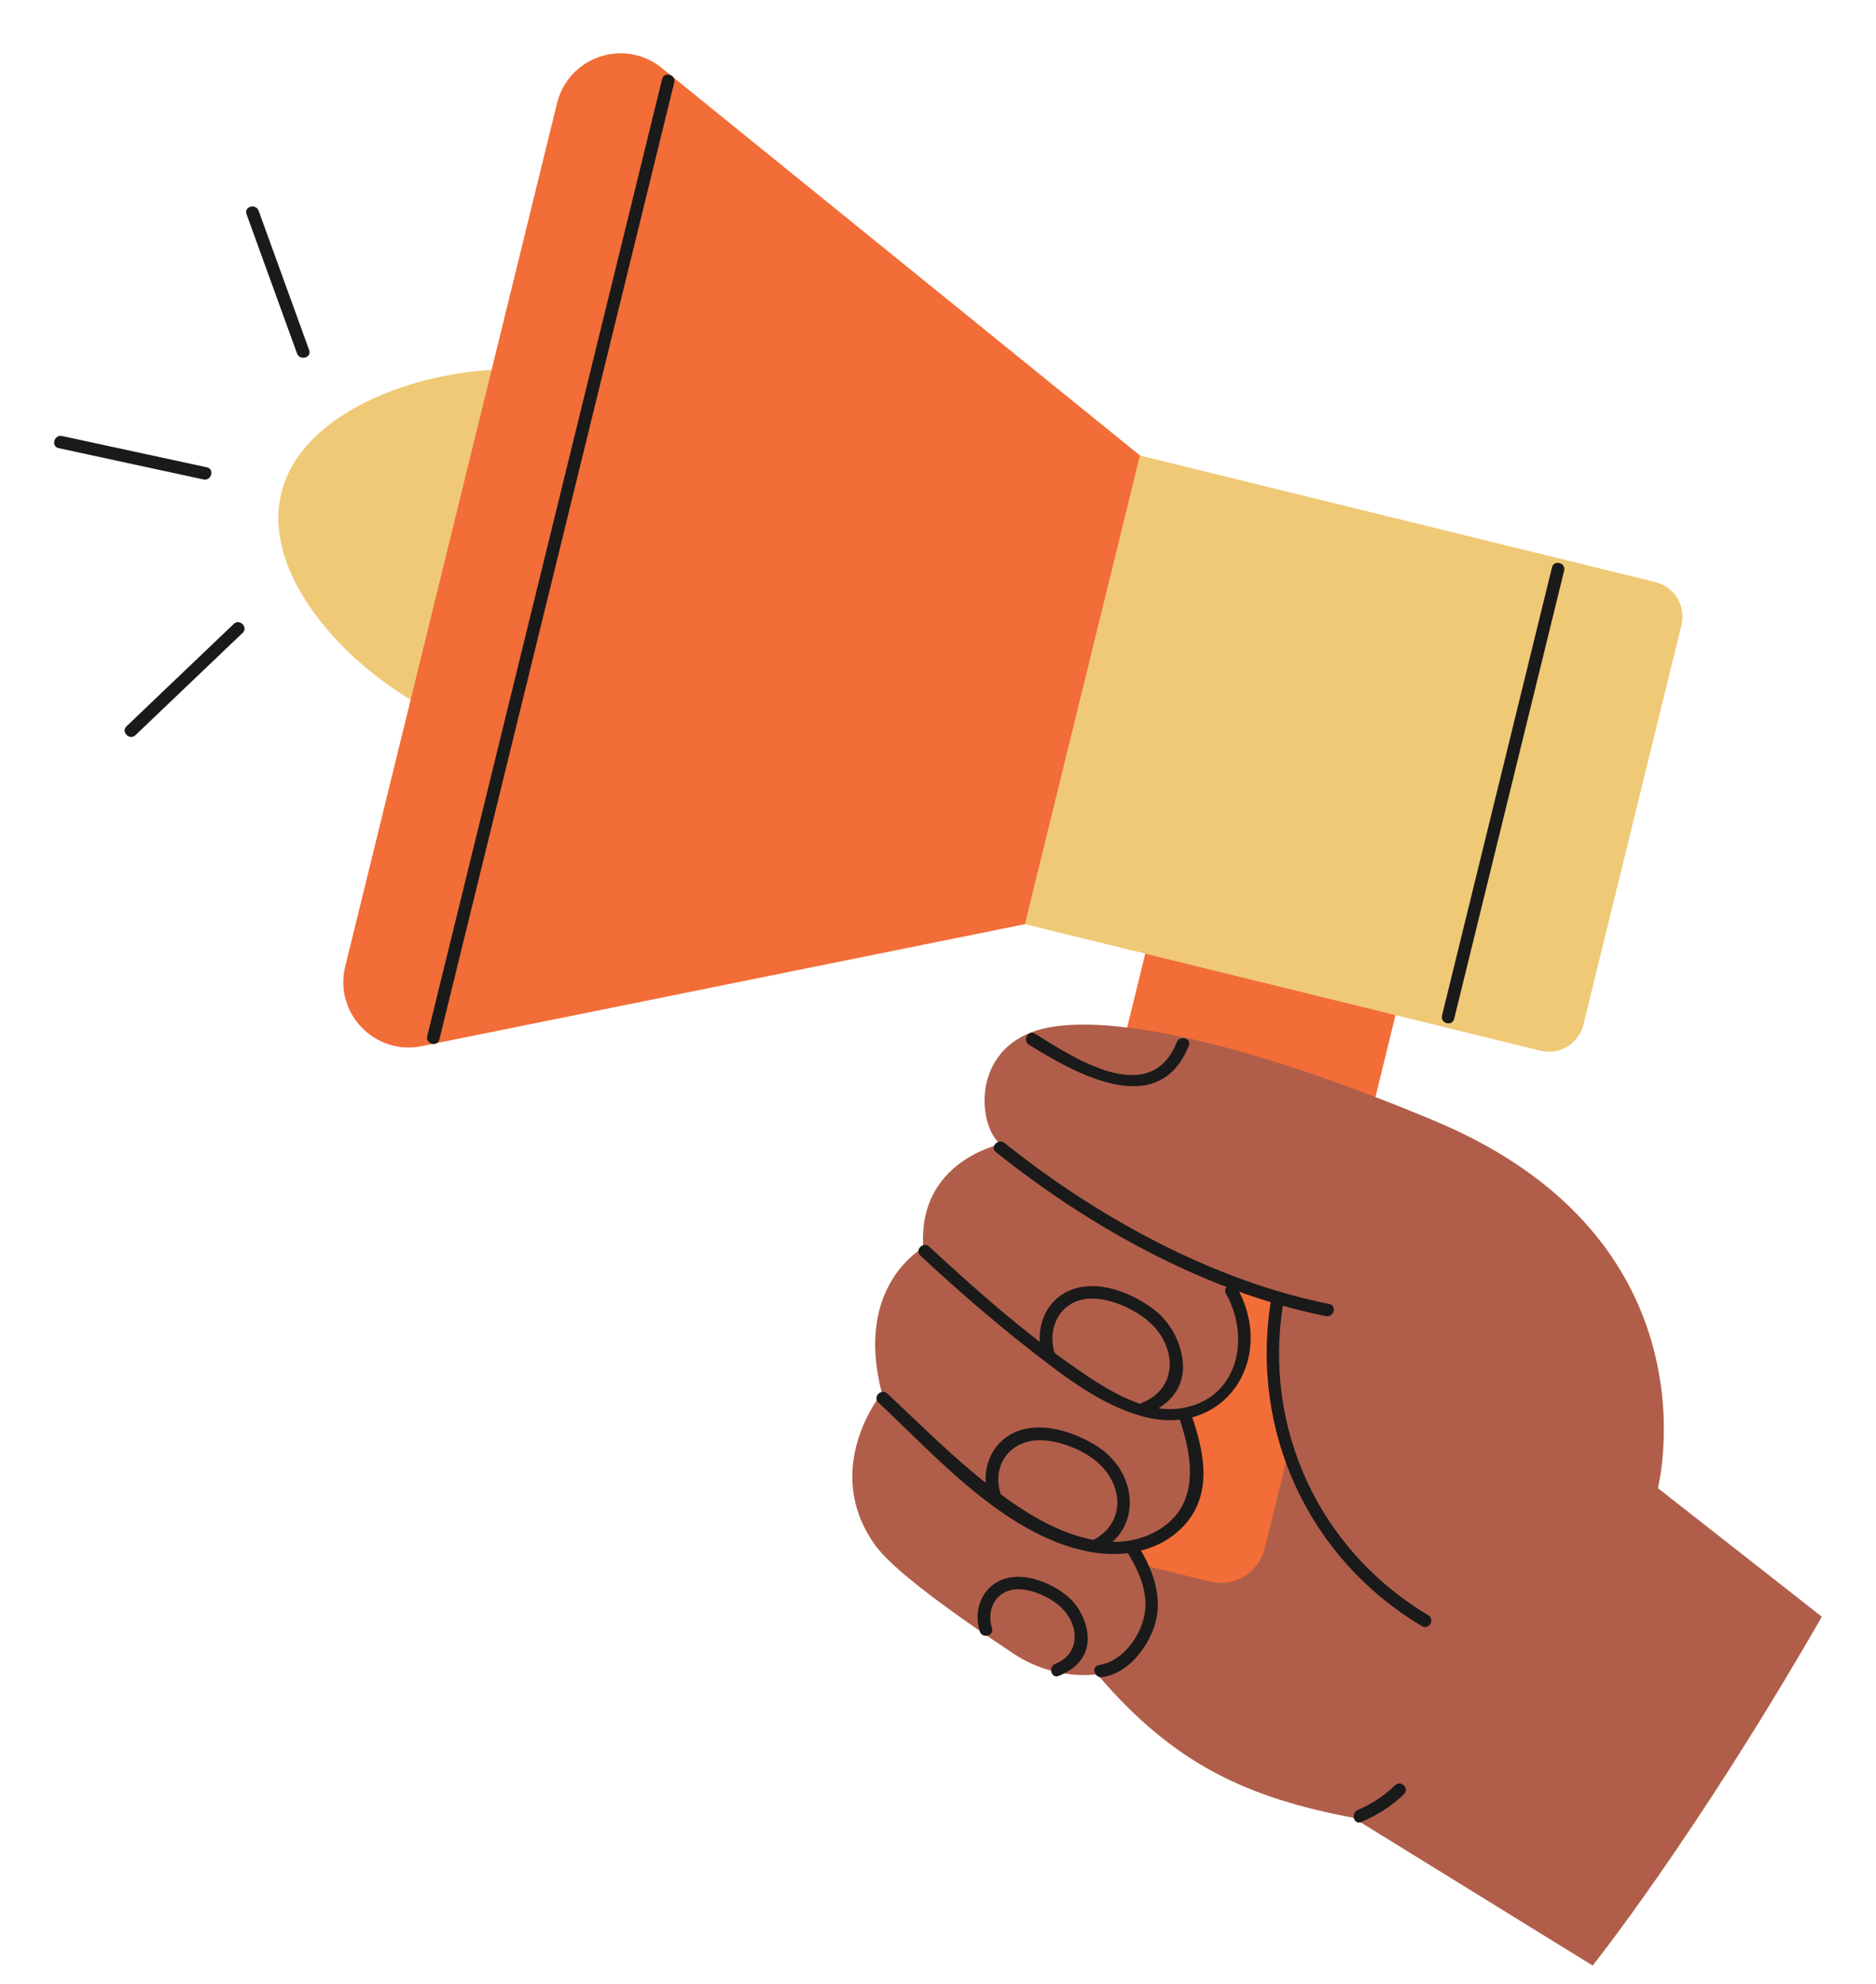 <?xml version="1.0" encoding="utf-8"?>
<!-- Generator: Adobe Illustrator 26.3.1, SVG Export Plug-In . SVG Version: 6.00 Build 0)  -->
<svg version="1.1" id="Layer_1" xmlns="http://www.w3.org/2000/svg" xmlns:xlink="http://www.w3.org/1999/xlink" x="0px" y="0px"
	 viewBox="0 0 602.42 636.77" style="enable-background:new 0 0 602.42 636.77;" xml:space="preserve">
<style type="text/css">
	.st0{fill:#F26D37;}
	.st1{fill:#EFC976;}
	.st2{fill:#1A1A1A;}
	.st3{fill:#B05E4A;}
</style>
<g>
	<g>
		
			<rect x="361.76" y="288.48" transform="matrix(-0.971 -0.238 0.238 -0.971 714.657 757.675)" class="st0" width="82.77" height="94.28"/>
		<path class="st1" d="M225.71,191.52c-7.71,31.43-39.44,50.65-70.87,42.93c-31.43-7.71-72.23-44.74-64.51-76.17
			s61.02-45.35,92.45-37.64S233.43,160.09,225.71,191.52z"/>
		<path class="st2" d="M43.49,236c11.48-10.95,22.95-21.9,34.43-32.85c1.89-1.8-0.98-4.65-2.86-2.86
			c-11.48,10.95-22.95,21.9-34.43,32.85C38.75,234.94,41.61,237.79,43.49,236L43.49,236z"/>
		<path class="st2" d="M79.16,68.73c5.41,14.91,10.81,29.83,16.22,44.74c0.88,2.43,4.79,1.38,3.9-1.07
			c-5.41-14.91-10.81-29.83-16.22-44.74C82.18,65.23,78.27,66.28,79.16,68.73L79.16,68.73z"/>
		<path class="st2" d="M18.84,143.86c15.51,3.35,31.01,6.7,46.52,10.05c2.54,0.55,3.62-3.35,1.07-3.9
			c-15.51-3.35-31.01-6.7-46.52-10.05C17.38,139.41,16.29,143.31,18.84,143.86L18.84,143.86z"/>
		<path class="st1" d="M329.15,296.66l165.52,40.63c6.11,1.5,12.29-2.24,13.79-8.35l31.49-128.29c1.5-6.11-2.24-12.29-8.35-13.79
			l-165.52-40.63L329.15,296.66z"/>
		<path class="st0" d="M366.08,146.23l-36.93,150.43l-193.74,39.16c-15.09,3.05-28.23-10.64-24.55-25.59l68.02-277.11
			c3.67-14.95,21.65-21,33.61-11.31L366.08,146.23z"/>
		<path class="st2" d="M212.62,25.37c-21.2,86.37-42.4,172.75-63.61,259.12c-3.94,16.04-7.88,32.09-11.82,48.13
			c-0.62,2.53,3.28,3.6,3.9,1.07c21.2-86.37,42.4-172.75,63.61-259.12c3.94-16.04,7.88-32.09,11.82-48.13
			C217.13,23.92,213.24,22.84,212.62,25.37L212.62,25.37z"/>
	</g>
	<g>
		<path class="st3" d="M585.03,518.98l-52.64-41.28c0,0,20.32-79.35-71.69-117.89c-65.36-27.38-111.12-35.71-129.69-28.37
			c-19.2,7.6-16.65,30.41-9.73,35.87c0,0-26.76,5.45-24.79,33.21c0,0-22.37,12.08-13.3,46.66c0,0-19.78,24.06-2.25,48.71
			c5.18,7.28,21.54,19.71,44.58,34.98c13.43,8.9,26.82,6.58,26.82,6.58c24.93,29.32,48.74,39.71,82.2,46.07l76.9,47.44
			C511.43,630.96,544.13,590.1,585.03,518.98z"/>
		<path class="st0" d="M366.07,502.18l22.53,5.53c7.77,1.91,15.61-2.85,17.52-10.61l7.84-31.92l-5.21-23.57l1.69-25.07l-16.32-5.87
			l4.74,10.53l0.39,15.53l-8.13,12.61l-10.19,4.97l3.54,21.07l-9.01,15.92l-10.87,5.2L366.07,502.18z"/>
		<path class="st2" d="M447.99,573.08c-3.49,3.36-7.5,6.05-11.97,7.91c-2.37,0.98-1.33,4.89,1.07,3.9
			c5.15-2.14,9.74-5.08,13.76-8.95C452.73,574.13,449.87,571.27,447.99,573.08L447.99,573.08z"/>
		<path class="st2" d="M458.66,518.52c-34.9-20.81-53.16-59.88-46.61-100.07c0.41-2.54-3.48-3.64-3.9-1.07
			c-6.84,41.97,11.92,82.83,48.46,104.63C458.86,523.34,460.9,519.85,458.66,518.52L458.66,518.52z"/>
		<path class="st2" d="M426.87,418.59c-37.39-7.44-74.62-27.92-104.25-51.66c-2.01-1.61-4.89,1.23-2.86,2.86
			c30.15,24.17,67.9,45.11,106.03,52.7C428.34,422.99,429.42,419.1,426.87,418.59L426.87,418.59z"/>
		<path class="st2" d="M393.7,415.31c8.14,14.5,3.68,34.37-15.03,36.84c-11.99,1.59-24.76-7.07-34.09-13.58
			c-16.39-11.43-31.56-24.81-46.18-38.39c-1.9-1.77-4.77,1.08-2.86,2.86c11.55,10.74,23.47,21.12,35.92,30.81
			c10.52,8.19,21.73,16.83,34.7,20.61c26.85,7.83,44.02-18.07,31.02-41.2C395.92,411,392.43,413.04,393.7,415.31L393.7,415.31z"/>
		<path class="st2" d="M378.51,454.72c4.75,13.64,7.16,29.68-8.29,37.4c-13.22,6.6-28.88,0.53-40.44-6.69
			c-16.54-10.33-30.7-24.82-44.86-38.1c-1.9-1.78-4.76,1.07-2.86,2.86c18.81,17.64,40.34,42.1,66.68,47.73
			c11.11,2.38,23.6,0.41,31.56-8.31c9.43-10.33,6.25-24.06,2.11-35.96C381.56,451.2,377.65,452.25,378.51,454.72L378.51,454.72z"/>
		<path class="st2" d="M361.96,498.24c4.19,6.69,7.57,14.55,4.95,22.51c-2.07,6.3-7.25,12.74-14.04,13.74
			c-2.56,0.38-1.47,4.27,1.07,3.9c7.6-1.13,13.33-7.89,16.14-14.7c3.94-9.54,0.57-19.19-4.64-27.5
			C364.07,494,360.58,496.03,361.96,498.24L361.96,498.24z"/>
		<path class="st2" d="M330.4,335.35c14.65,9.11,41.64,24.62,51.35,0.32c0.96-2.41-2.94-3.46-3.9-1.07
			c-8.55,21.4-33.46,4.7-45.41-2.74C330.23,330.48,328.2,333.98,330.4,335.35L330.4,335.35z"/>
		<path class="st2" d="M367.88,454.16c6.85-2.78,12.06-7.67,12.01-15.5c-0.04-6.55-3.62-13.66-8.7-17.78
			c-7.19-5.84-19.07-10.6-28.06-6.47c-8.09,3.71-10.93,12.97-8.34,21.09c0.79,2.47,4.69,1.41,3.9-1.07
			c-2.57-8.06,1.64-16.88,10.83-17.53c6.73-0.48,15.47,3.46,20.28,8.16c8.04,7.85,8.38,20.59-2.98,25.2
			C364.43,451.23,365.47,455.14,367.88,454.16L367.88,454.16z"/>
		<path class="st2" d="M352.58,498.11c14.4-7.07,12.82-25.3,0.06-33.63c-7.59-4.96-19.27-8.8-27.8-4.18
			c-7.8,4.22-10.16,13.64-6.99,21.57c0.95,2.39,4.86,1.34,3.9-1.07c-3.31-8.3,0.57-16.83,9.67-18.28
			c6.44-1.03,15.23,2.23,20.31,6.31c9.18,7.37,10.08,20.26-1.18,25.79C348.21,495.76,350.25,499.25,352.58,498.11L352.58,498.11z"/>
		<path class="st2" d="M339.96,537.98c5.33-2.16,9.37-5.97,9.34-12.06c-0.03-5.05-2.79-10.5-6.69-13.67
			c-5.54-4.49-14.61-8.07-21.51-4.87c-6.22,2.88-8.46,10.04-6.46,16.32c0.79,2.47,4.69,1.41,3.9-1.07
			c-1.82-5.7,1.06-11.95,7.59-12.43c4.88-0.36,11.28,2.53,14.77,5.94c5.7,5.57,6.12,14.66-2,17.95
			C336.51,535.05,337.55,538.96,339.96,537.98L339.96,537.98z"/>
	</g>
	<path class="st2" d="M498.38,182.11c-11.77,47.96-23.55,95.92-35.32,143.89c-0.62,2.53,3.28,3.6,3.9,1.07
		c11.77-47.96,23.55-95.93,35.32-143.89C502.9,180.66,499,179.59,498.38,182.11L498.38,182.11z"/>
</g>
</svg>
